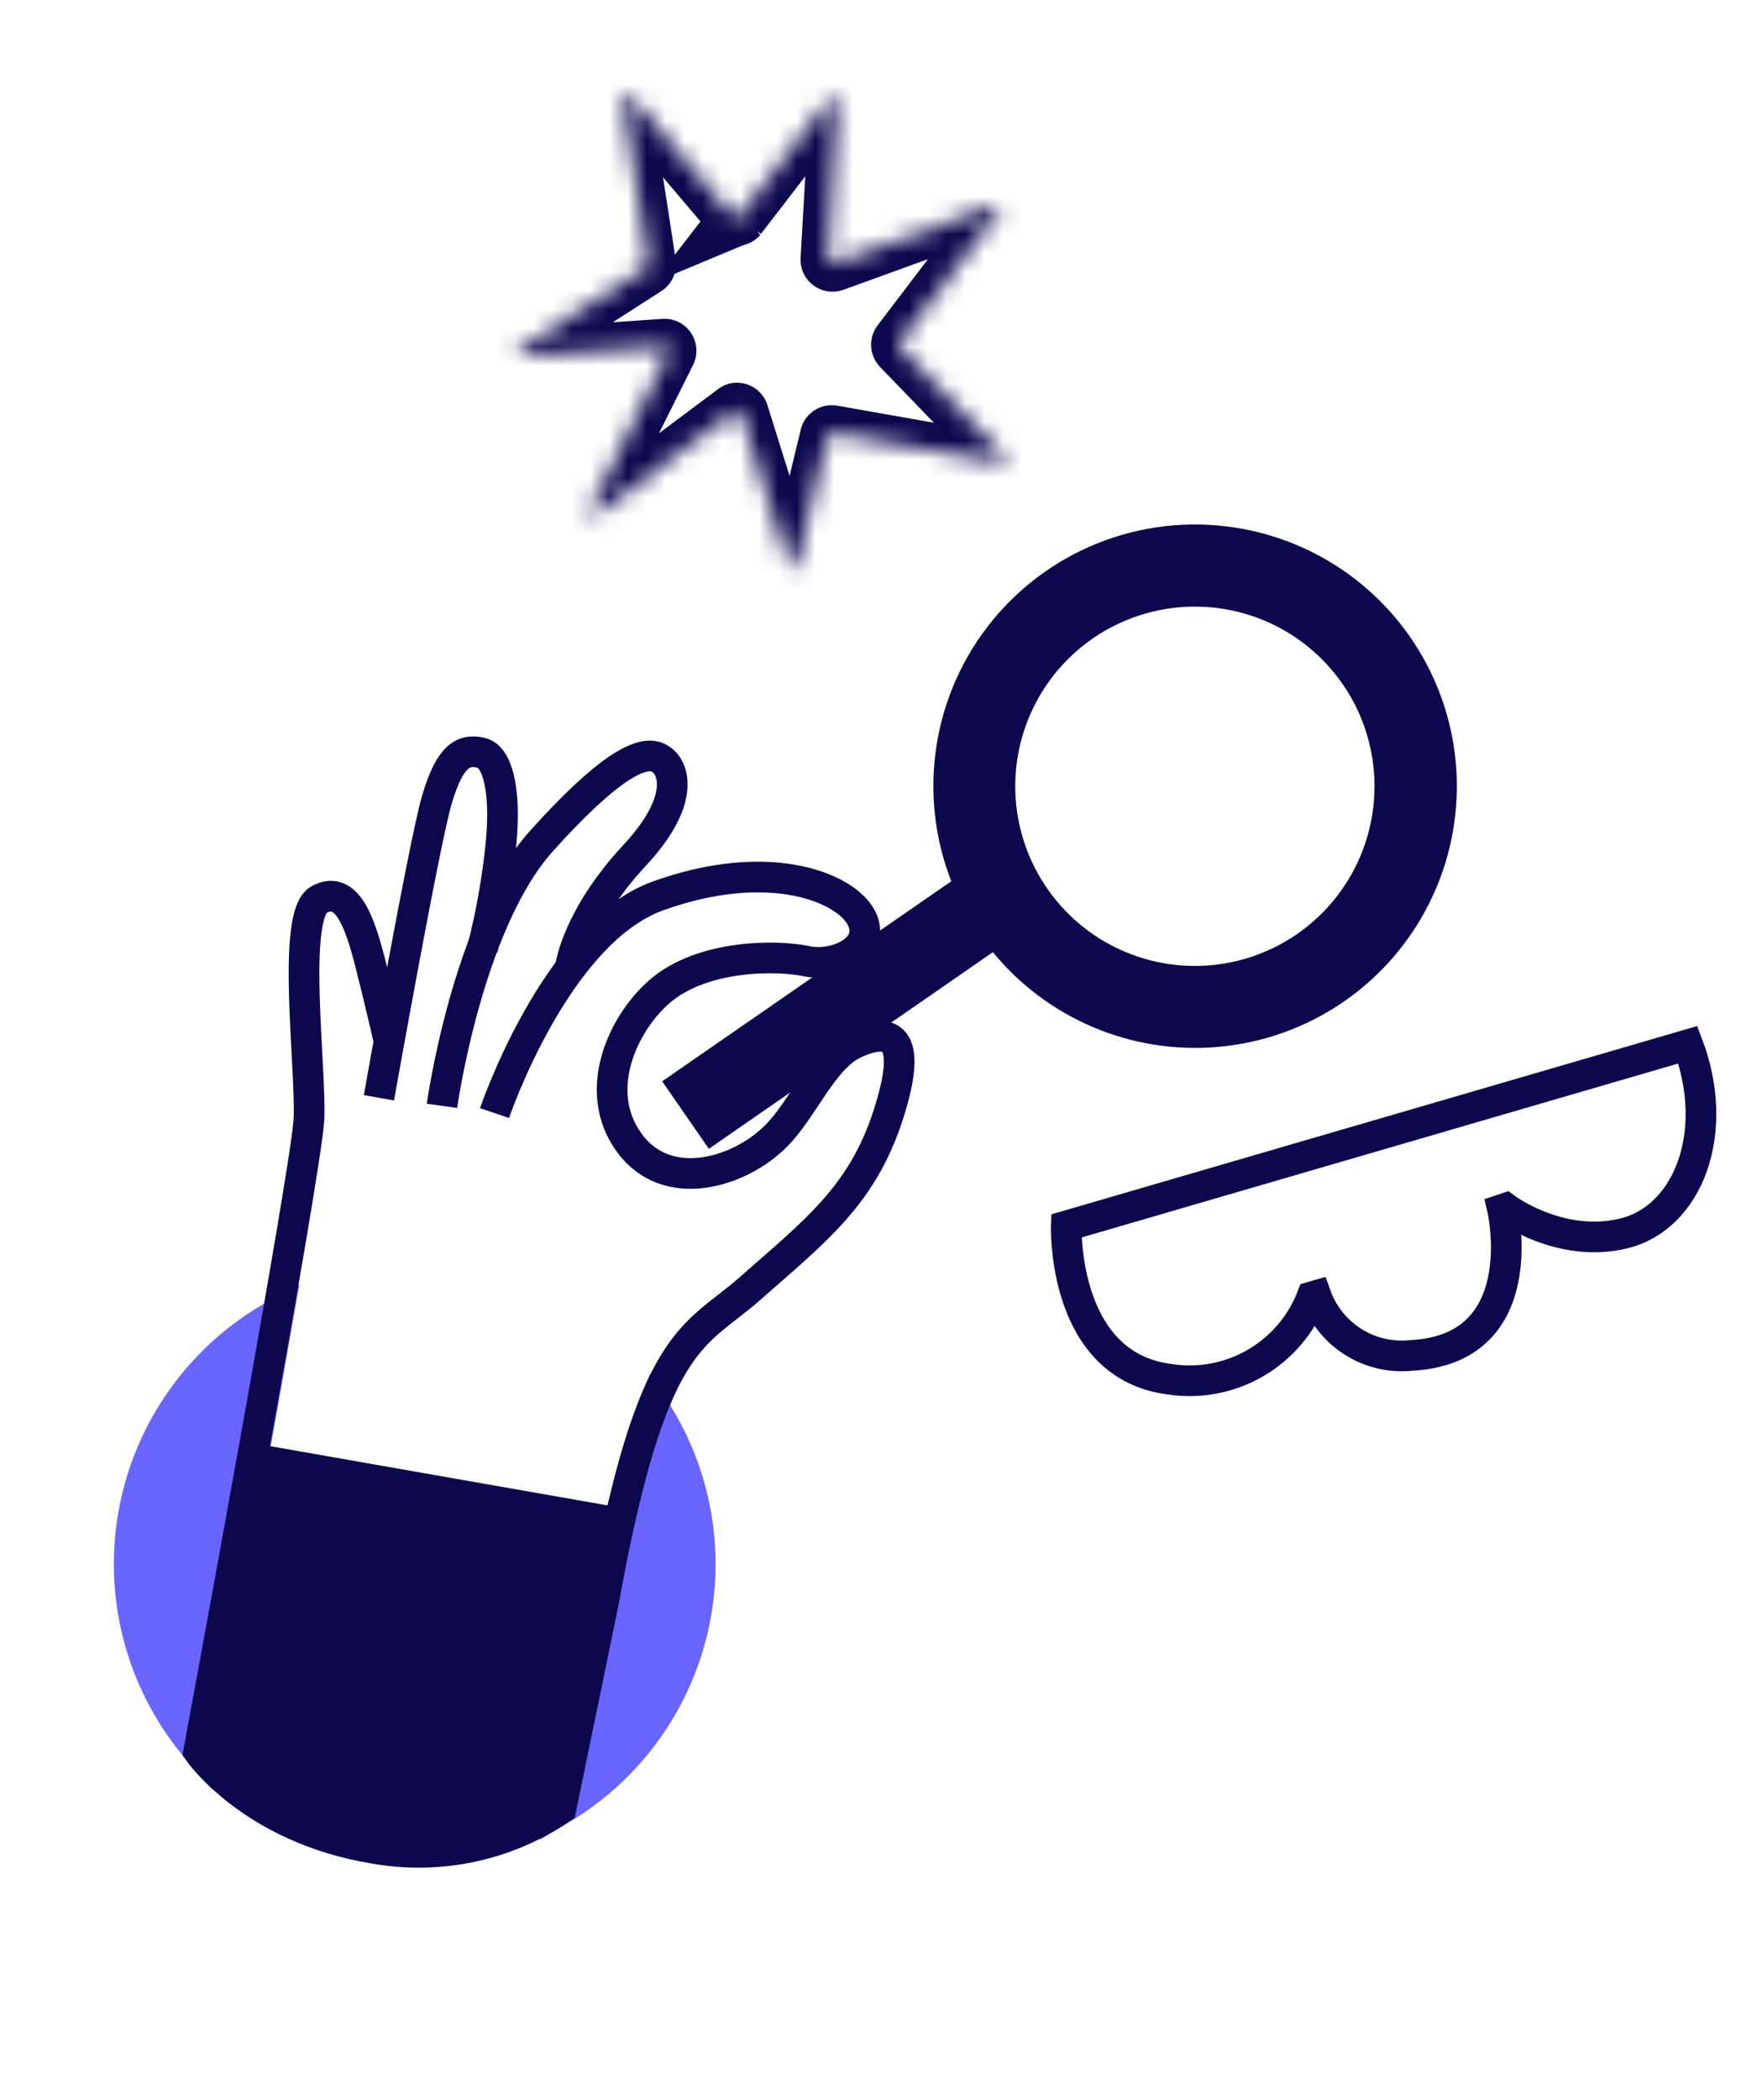 <?xml version="1.0" encoding="UTF-8"?> <svg xmlns="http://www.w3.org/2000/svg" width="94" height="112" viewBox="0 0 94 112" fill="none"><path d="M90.046 55.724L56.886 65.391C56.886 65.391 56.633 72.858 62.418 73.569C63.993 73.807 65.603 73.501 66.98 72.7C68.357 71.9 69.42 70.653 69.993 69.167L70.205 69.105C70.573 70.128 71.274 70.998 72.195 71.577C73.115 72.156 74.203 72.409 75.285 72.297C81.868 71.961 80.157 64.501 80.157 64.501L80.328 64.444C80.328 64.444 83.255 66.629 86.656 65.781C90.056 64.934 91.814 60.407 90.046 55.724Z" stroke="#0D084D" stroke-width="1.636" stroke-miterlimit="10"></path><mask id="path-2-inside-1_1675_15918" fill="white"><path d="M39.424 11.57L44.266 5.287C44.284 5.263 44.307 5.243 44.334 5.228C44.361 5.214 44.39 5.205 44.42 5.202C44.45 5.199 44.481 5.203 44.51 5.213C44.538 5.222 44.565 5.238 44.587 5.258C44.615 5.28 44.636 5.307 44.651 5.339C44.666 5.37 44.672 5.404 44.671 5.439L44.187 13.853C44.186 13.882 44.191 13.912 44.202 13.939C44.212 13.966 44.228 13.991 44.249 14.012C44.269 14.033 44.294 14.049 44.321 14.06C44.347 14.072 44.376 14.078 44.406 14.078C44.438 14.079 44.471 14.073 44.501 14.063L53.009 10.978C53.037 10.967 53.066 10.962 53.096 10.963C53.125 10.963 53.154 10.97 53.181 10.983C53.208 10.995 53.232 11.012 53.252 11.034C53.271 11.056 53.286 11.082 53.296 11.11C53.31 11.145 53.314 11.184 53.308 11.222C53.303 11.259 53.288 11.295 53.264 11.325L47.995 18.251C47.964 18.295 47.949 18.349 47.953 18.402C47.956 18.456 47.978 18.507 48.015 18.547L53.568 24.297C53.588 24.318 53.605 24.342 53.615 24.369C53.626 24.396 53.632 24.425 53.631 24.454C53.631 24.483 53.625 24.512 53.613 24.539C53.601 24.566 53.585 24.59 53.563 24.61C53.537 24.635 53.505 24.653 53.47 24.664C53.436 24.675 53.399 24.678 53.363 24.674L44.414 23.096C44.357 23.085 44.298 23.096 44.249 23.128C44.201 23.16 44.167 23.21 44.156 23.266L42.495 30.128C42.482 30.185 42.447 30.236 42.397 30.268C42.348 30.3 42.287 30.312 42.229 30.299C42.189 30.29 42.152 30.271 42.122 30.243C42.092 30.215 42.071 30.179 42.059 30.14L39.536 22.072C39.531 22.043 39.519 22.016 39.503 21.991C39.486 21.967 39.465 21.946 39.441 21.93C39.416 21.913 39.389 21.902 39.36 21.896C39.331 21.89 39.301 21.89 39.272 21.896C39.245 21.905 39.219 21.919 39.198 21.939L31.817 27.451C31.793 27.47 31.767 27.483 31.738 27.491C31.709 27.499 31.68 27.501 31.65 27.497C31.621 27.494 31.593 27.484 31.567 27.47C31.541 27.455 31.519 27.436 31.501 27.412C31.473 27.378 31.456 27.337 31.452 27.293C31.449 27.25 31.458 27.206 31.479 27.168L35.648 18.812C35.675 18.759 35.68 18.698 35.663 18.641C35.646 18.584 35.607 18.536 35.555 18.507C35.517 18.488 35.474 18.48 35.432 18.484L27.903 19.003C27.844 19.014 27.784 19.001 27.735 18.968C27.686 18.935 27.651 18.885 27.638 18.827C27.633 18.783 27.641 18.739 27.661 18.699C27.681 18.66 27.713 18.628 27.752 18.607L34.479 14.284C34.517 14.261 34.547 14.227 34.566 14.187C34.584 14.146 34.591 14.101 34.584 14.057L33.233 5.297C33.227 5.235 33.245 5.174 33.283 5.126C33.321 5.077 33.377 5.046 33.438 5.038C33.474 5.034 33.51 5.039 33.544 5.053C33.577 5.066 33.607 5.087 33.631 5.114L39.095 11.561C39.116 11.586 39.143 11.606 39.173 11.62C39.203 11.634 39.235 11.641 39.268 11.641C39.301 11.641 39.334 11.634 39.364 11.621C39.394 11.607 39.421 11.587 39.443 11.562L39.424 11.57Z"></path></mask><path d="M39.424 11.57L38.252 10.667L34.85 15.082L39.994 12.935L39.424 11.57ZM44.266 5.287L45.437 6.19L45.443 6.184L44.266 5.287ZM44.587 5.258L43.59 6.351L43.631 6.388L43.674 6.422L44.587 5.258ZM44.671 5.439L46.148 5.524L46.149 5.51L46.15 5.496L44.671 5.439ZM44.187 13.853L42.71 13.768L42.708 13.792L42.708 13.815L44.187 13.853ZM44.406 14.078L44.435 12.599L44.421 12.598L44.407 12.598L44.406 14.078ZM44.501 14.063L44.989 15.459L44.997 15.457L45.006 15.454L44.501 14.063ZM53.009 10.978L53.514 12.369L53.532 12.362L53.551 12.354L53.009 10.978ZM53.296 11.11L51.899 11.595L51.905 11.614L51.912 11.632L53.296 11.11ZM53.264 11.325L52.09 10.426L52.087 10.43L53.264 11.325ZM47.995 18.251L46.818 17.355L46.802 17.376L46.787 17.398L47.995 18.251ZM48.015 18.547L46.932 19.554L46.941 19.565L46.951 19.575L48.015 18.547ZM53.568 24.297L52.504 25.325L52.511 25.332L52.518 25.339L53.568 24.297ZM53.563 24.61L54.572 25.693L54.578 25.687L54.584 25.681L53.563 24.61ZM53.363 24.674L53.106 26.131L53.137 26.136L53.168 26.14L53.363 24.674ZM44.414 23.096L44.119 24.546L44.138 24.55L44.157 24.553L44.414 23.096ZM44.156 23.266L45.593 23.614L45.599 23.59L45.604 23.566L44.156 23.266ZM42.495 30.128L41.057 29.779L41.053 29.796L41.049 29.812L42.495 30.128ZM42.229 30.299L41.905 31.743L41.914 31.745L41.924 31.747L42.229 30.299ZM42.059 30.14L43.478 29.722L43.475 29.71L43.471 29.698L42.059 30.14ZM39.536 22.072L38.086 22.363L38.101 22.439L38.124 22.514L39.536 22.072ZM39.441 21.93L40.261 20.698L39.441 21.93ZM39.272 21.896L38.981 20.446L38.902 20.462L38.825 20.486L39.272 21.896ZM39.198 21.939L40.083 23.124L40.137 23.084L40.187 23.038L39.198 21.939ZM31.817 27.451L30.931 26.266L30.918 26.276L30.904 26.287L31.817 27.451ZM31.501 27.412L32.67 26.506L32.66 26.493L32.649 26.48L31.501 27.412ZM31.479 27.168L32.772 27.887L32.788 27.858L32.803 27.828L31.479 27.168ZM35.648 18.812L34.33 18.14L34.324 18.152L35.648 18.812ZM35.555 18.507L36.276 17.215L36.252 17.202L36.228 17.189L35.555 18.507ZM35.432 18.484L35.534 19.96L35.562 19.958L35.59 19.955L35.432 18.484ZM27.903 19.003L27.801 17.527L27.723 17.533L27.645 17.546L27.903 19.003ZM27.735 18.968L28.555 17.737L27.735 18.968ZM27.638 18.827L26.17 19.011L26.179 19.082L26.195 19.152L27.638 18.827ZM27.752 18.607L28.451 19.911L28.503 19.883L28.552 19.852L27.752 18.607ZM34.479 14.284L33.707 13.022L33.693 13.03L33.679 13.039L34.479 14.284ZM34.584 14.057L33.121 14.283L33.122 14.287L34.584 14.057ZM33.233 5.297L31.762 5.452L31.766 5.487L31.771 5.522L33.233 5.297ZM33.438 5.038L33.283 3.567L33.268 3.568L33.254 3.57L33.438 5.038ZM33.631 5.114L34.76 4.158L34.753 4.15L34.747 4.143L33.631 5.114ZM39.095 11.561L37.966 12.518L37.972 12.525L39.095 11.561ZM39.443 11.562L40.557 12.535L38.873 10.197L39.443 11.562ZM40.596 12.473L45.437 6.19L43.094 4.384L38.252 10.667L40.596 12.473ZM45.443 6.184C45.336 6.324 45.202 6.439 45.05 6.523L43.618 3.934C43.413 4.047 43.232 4.202 43.089 4.391L45.443 6.184ZM45.05 6.523C44.898 6.607 44.73 6.659 44.553 6.675L44.287 3.728C44.05 3.75 43.822 3.821 43.618 3.934L45.05 6.523ZM44.553 6.675C44.378 6.691 44.202 6.67 44.037 6.615L44.982 3.811C44.76 3.735 44.523 3.707 44.287 3.728L44.553 6.675ZM44.037 6.615C43.871 6.559 43.719 6.469 43.59 6.351L45.585 4.166C45.411 4.007 45.206 3.886 44.982 3.811L44.037 6.615ZM43.674 6.422C43.518 6.3 43.392 6.142 43.308 5.96L45.994 4.717C45.881 4.473 45.712 4.26 45.501 4.095L43.674 6.422ZM43.308 5.96C43.225 5.779 43.185 5.581 43.193 5.382L46.15 5.496C46.16 5.228 46.106 4.961 45.994 4.717L43.308 5.96ZM43.194 5.354L42.71 13.768L45.664 13.938L46.148 5.524L43.194 5.354ZM42.708 13.815C42.702 14.042 42.742 14.268 42.824 14.478L45.579 13.399C45.641 13.555 45.67 13.723 45.666 13.891L42.708 13.815ZM42.824 14.478C42.907 14.689 43.031 14.882 43.189 15.044L45.309 12.979C45.426 13.1 45.518 13.242 45.579 13.399L42.824 14.478ZM43.189 15.044C43.347 15.206 43.536 15.335 43.745 15.424L44.896 12.698C45.051 12.763 45.191 12.859 45.309 12.979L43.189 15.044ZM43.745 15.424C43.951 15.511 44.176 15.557 44.405 15.557L44.407 12.598C44.577 12.598 44.743 12.633 44.896 12.698L43.745 15.424ZM44.376 15.557C44.586 15.561 44.793 15.528 44.989 15.459L44.014 12.666C44.148 12.619 44.291 12.596 44.435 12.599L44.376 15.557ZM45.006 15.454L53.514 12.369L52.505 9.587L43.997 12.672L45.006 15.454ZM53.551 12.354C53.392 12.417 53.223 12.446 53.054 12.442L53.137 9.484C52.909 9.477 52.681 9.517 52.467 9.601L53.551 12.354ZM53.054 12.442C52.883 12.437 52.716 12.398 52.563 12.327L53.799 9.638C53.592 9.543 53.367 9.49 53.137 9.484L53.054 12.442ZM52.563 12.327C52.41 12.257 52.271 12.156 52.156 12.029L54.347 10.04C54.192 9.869 54.005 9.733 53.799 9.638L52.563 12.327ZM52.156 12.029C52.041 11.902 51.954 11.755 51.899 11.595L54.694 10.624C54.619 10.409 54.501 10.21 54.347 10.04L52.156 12.029ZM51.912 11.632C51.838 11.435 51.813 11.22 51.845 11.006L54.772 11.437C54.815 11.149 54.782 10.856 54.681 10.588L51.912 11.632ZM51.845 11.006C51.876 10.795 51.96 10.595 52.09 10.426L54.439 12.225C54.615 11.995 54.73 11.724 54.772 11.437L51.845 11.006ZM52.087 10.43L46.818 17.355L49.173 19.147L54.442 12.221L52.087 10.43ZM46.787 17.398C46.56 17.718 46.45 18.108 46.477 18.502L49.429 18.303C49.448 18.589 49.368 18.872 49.204 19.104L46.787 17.398ZM46.477 18.502C46.503 18.894 46.663 19.266 46.932 19.554L49.099 17.54C49.294 17.749 49.41 18.019 49.429 18.303L46.477 18.502ZM46.951 19.575L52.504 25.325L54.632 23.269L49.079 17.519L46.951 19.575ZM52.518 25.339C52.401 25.221 52.307 25.08 52.244 24.923L54.987 23.815C54.902 23.604 54.776 23.414 54.618 23.255L52.518 25.339ZM52.244 24.923C52.18 24.766 52.15 24.599 52.152 24.434L55.111 24.475C55.114 24.251 55.073 24.026 54.987 23.815L52.244 24.923ZM52.152 24.434C52.154 24.267 52.19 24.101 52.257 23.947L54.969 25.131C55.06 24.923 55.108 24.7 55.111 24.475L52.152 24.434ZM52.257 23.947C52.324 23.793 52.421 23.654 52.543 23.539L54.584 25.681C54.748 25.525 54.879 25.338 54.969 25.131L52.257 23.947ZM52.555 23.527C52.689 23.402 52.848 23.31 53.021 23.255L53.92 26.074C54.162 25.997 54.385 25.867 54.572 25.693L52.555 23.527ZM53.021 23.255C53.193 23.2 53.377 23.183 53.558 23.207L53.168 26.14C53.422 26.174 53.678 26.151 53.92 26.074L53.021 23.255ZM53.62 23.217L44.67 21.639L44.157 24.553L53.106 26.131L53.62 23.217ZM44.708 21.646C44.268 21.557 43.81 21.645 43.435 21.893L45.064 24.363C44.785 24.547 44.445 24.612 44.119 24.546L44.708 21.646ZM43.435 21.893C43.058 22.141 42.798 22.528 42.707 22.966L45.604 23.566C45.537 23.891 45.344 24.178 45.064 24.363L43.435 21.893ZM42.718 22.918L41.057 29.779L43.933 30.476L45.593 23.614L42.718 22.918ZM41.049 29.812C41.12 29.488 41.316 29.205 41.594 29.026L43.201 31.511C43.578 31.267 43.844 30.883 43.94 30.443L41.049 29.812ZM41.594 29.026C41.871 28.846 42.209 28.783 42.535 28.852L41.924 31.747C42.365 31.84 42.824 31.754 43.201 31.511L41.594 29.026ZM42.553 28.856C42.77 28.904 42.971 29.01 43.134 29.163L41.111 31.323C41.334 31.532 41.608 31.676 41.905 31.743L42.553 28.856ZM43.134 29.163C43.296 29.315 43.415 29.508 43.478 29.722L40.64 30.558C40.726 30.85 40.889 31.114 41.111 31.323L43.134 29.163ZM43.471 29.698L40.949 21.631L38.124 22.514L40.647 30.581L43.471 29.698ZM40.987 21.782C40.943 21.561 40.856 21.352 40.732 21.168L38.274 22.815C38.183 22.679 38.118 22.526 38.086 22.363L40.987 21.782ZM40.732 21.168C40.607 20.982 40.447 20.822 40.261 20.698L38.621 23.161C38.483 23.069 38.365 22.952 38.274 22.815L40.732 21.168ZM40.261 20.698C40.074 20.574 39.865 20.488 39.646 20.445L39.074 23.348C38.912 23.316 38.758 23.252 38.621 23.161L40.261 20.698ZM39.646 20.445C39.427 20.401 39.201 20.401 38.981 20.446L39.563 23.347C39.401 23.379 39.234 23.379 39.074 23.348L39.646 20.445ZM38.825 20.486C38.598 20.558 38.387 20.678 38.208 20.839L40.187 23.038C40.051 23.161 39.891 23.252 39.718 23.307L38.825 20.486ZM38.312 20.753L30.931 26.266L32.702 28.637L40.083 23.124L38.312 20.753ZM30.904 26.287C31.036 26.183 31.185 26.109 31.343 26.065L32.133 28.917C32.348 28.857 32.55 28.756 32.729 28.616L30.904 26.287ZM31.343 26.065C31.502 26.021 31.668 26.009 31.833 26.029L31.468 28.966C31.691 28.993 31.917 28.977 32.133 28.917L31.343 26.065ZM31.833 26.029C31.998 26.05 32.156 26.103 32.299 26.184L30.835 28.755C31.029 28.866 31.244 28.938 31.468 28.966L31.833 26.029ZM32.299 26.184C32.443 26.266 32.569 26.375 32.67 26.506L30.331 28.318C30.468 28.495 30.64 28.644 30.835 28.755L32.299 26.184ZM32.649 26.48C32.808 26.675 32.904 26.913 32.926 27.164L29.979 27.422C30.008 27.76 30.138 28.081 30.352 28.345L32.649 26.48ZM32.926 27.164C32.948 27.414 32.895 27.666 32.772 27.887L30.186 26.449C30.021 26.746 29.949 27.085 29.979 27.422L32.926 27.164ZM32.803 27.828L36.972 19.473L34.324 18.152L30.155 26.507L32.803 27.828ZM36.966 19.484C37.168 19.088 37.207 18.631 37.079 18.21L34.248 19.071C34.154 18.764 34.182 18.43 34.33 18.14L36.966 19.484ZM37.079 18.21C36.95 17.788 36.663 17.431 36.276 17.215L34.834 19.799C34.551 19.641 34.342 19.38 34.248 19.071L37.079 18.21ZM36.228 17.189C35.933 17.038 35.601 16.978 35.274 17.013L35.59 19.955C35.348 19.981 35.102 19.936 34.882 19.824L36.228 17.189ZM35.33 17.008L27.801 17.527L28.004 20.479L35.534 19.96L35.33 17.008ZM27.645 17.546C27.962 17.49 28.288 17.559 28.555 17.737L26.915 20.2C27.281 20.443 27.727 20.537 28.16 20.46L27.645 17.546ZM28.555 17.737C28.823 17.915 29.011 18.189 29.082 18.503L26.195 19.152C26.291 19.581 26.549 19.956 26.915 20.2L28.555 17.737ZM29.106 18.643C29.138 18.896 29.092 19.152 28.975 19.378L26.346 18.02C26.189 18.325 26.127 18.67 26.17 19.011L29.106 18.643ZM28.975 19.378C28.859 19.603 28.677 19.789 28.451 19.911L27.052 17.303C26.749 17.466 26.503 17.717 26.346 18.02L28.975 19.378ZM28.552 19.852L35.279 15.528L33.679 13.039L26.952 17.362L28.552 19.852ZM35.251 15.546C35.539 15.37 35.767 15.113 35.909 14.807L33.223 13.566C33.327 13.341 33.495 13.151 33.707 13.022L35.251 15.546ZM35.909 14.807C36.05 14.501 36.097 14.16 36.045 13.828L33.122 14.287C33.084 14.043 33.118 13.791 33.223 13.566L35.909 14.807ZM36.046 13.832L34.696 5.071L31.771 5.522L33.122 14.283L36.046 13.832ZM34.705 5.142C34.739 5.466 34.644 5.791 34.442 6.045L32.124 4.206C31.846 4.557 31.715 5.004 31.762 5.452L34.705 5.142ZM34.442 6.045C34.24 6.3 33.946 6.466 33.622 6.506L33.254 3.57C32.808 3.626 32.403 3.855 32.124 4.206L34.442 6.045ZM33.594 6.51C33.394 6.531 33.191 6.503 33.003 6.429L34.085 3.676C33.83 3.575 33.555 3.538 33.283 3.567L33.594 6.51ZM33.003 6.429C32.815 6.356 32.648 6.238 32.515 6.086L34.747 4.143C34.567 3.936 34.34 3.776 34.085 3.676L33.003 6.429ZM32.502 6.071L37.966 12.518L40.223 10.605L34.76 4.158L32.502 6.071ZM37.972 12.525C38.132 12.711 38.33 12.861 38.553 12.963L39.793 10.277C39.956 10.352 40.1 10.461 40.217 10.597L37.972 12.525ZM38.553 12.963C38.775 13.066 39.017 13.12 39.263 13.121L39.274 10.162C39.453 10.162 39.63 10.202 39.793 10.277L38.553 12.963ZM39.263 13.121C39.508 13.122 39.75 13.07 39.974 12.969L38.754 10.273C38.917 10.199 39.095 10.161 39.274 10.162L39.263 13.121ZM39.974 12.969C40.197 12.868 40.396 12.72 40.557 12.535L38.328 10.59C38.446 10.455 38.591 10.347 38.754 10.273L39.974 12.969ZM38.873 10.197L38.854 10.205L39.994 12.935L40.012 12.928L38.873 10.197Z" fill="#0D084D" mask="url(#path-2-inside-1_1675_15918)"></path><path d="M34.855 75.073C34 77.273 33.129 80.483 32.234 85.458L29.965 96.479C31.724 95.424 33.252 94.025 34.456 92.365C35.661 90.705 36.518 88.818 36.975 86.819C37.431 84.819 37.479 82.748 37.115 80.729C36.751 78.711 35.982 76.787 34.855 75.073Z" fill="#6865FF" stroke="#6865FF" stroke-width="1.636" stroke-miterlimit="10"></path><path d="M14.873 70.033C12.865 71.119 11.127 72.643 9.787 74.492C8.448 76.34 7.541 78.467 7.135 80.713C6.729 82.96 6.833 85.269 7.44 87.47C8.047 89.671 9.141 91.707 10.642 93.428C10.646 93.371 13.141 79.958 14.873 70.033Z" fill="#6865FF" stroke="#6865FF" stroke-width="1.636" stroke-miterlimit="10"></path><path d="M66.25 28.201C63.806 27.756 61.288 27.97 58.956 28.823C56.623 29.676 54.56 31.136 52.98 33.052C51.4 34.969 50.361 37.272 49.968 39.725C49.576 42.178 49.846 44.69 50.75 47.004L35.326 57.675L37.816 61.276L52.969 50.787C54.394 52.525 56.218 53.893 58.286 54.775C60.353 55.657 62.603 56.026 64.844 55.852C67.085 55.678 69.251 54.965 71.158 53.774C73.064 52.583 74.655 50.949 75.794 49.011C76.934 47.074 77.588 44.89 77.702 42.645C77.817 40.4 77.387 38.16 76.45 36.117C75.512 34.074 74.096 32.287 72.32 30.909C70.544 29.531 68.462 28.602 66.25 28.201ZM62.032 51.367C60.167 51.028 58.444 50.144 57.082 48.825C55.72 47.508 54.779 45.815 54.379 43.963C53.978 42.11 54.136 40.18 54.833 38.417C55.529 36.655 56.733 35.138 58.291 34.059C59.85 32.98 61.693 32.388 63.588 32.357C65.483 32.326 67.345 32.857 68.938 33.884C70.531 34.911 71.784 36.388 72.538 38.127C73.292 39.866 73.513 41.789 73.173 43.654C72.718 46.154 71.289 48.371 69.2 49.818C67.11 51.264 64.532 51.821 62.032 51.367Z" fill="#0D084D"></path><path d="M20.215 58.554C20.215 58.554 22.6 45.152 23.281 42.749C24.002 40.215 24.78 39.936 25.686 40.159C26.483 40.346 27.024 41.978 26.724 45.045C26.534 46.927 26.202 48.791 25.731 50.623" stroke="#0D084D" stroke-width="1.636" stroke-miterlimit="10"></path><path d="M23.578 58.984C23.578 58.984 24.927 49.274 28.877 44.87C32.278 41.08 34.239 39.904 35.168 40.447C36.009 40.898 36.579 42.711 33.854 45.624C30.819 48.897 30.453 51.487 30.453 51.487" stroke="#0D084D" stroke-width="1.636" stroke-miterlimit="10"></path><path d="M26.383 59.37C26.383 59.37 29.637 49.748 35.113 47.782C41.027 45.657 45.113 47.328 45.953 48.959C46.794 50.59 44.574 51.601 43.023 51.268C41.472 50.935 37.444 50.897 35.158 52.911C33.205 54.625 31.556 58.214 33.581 60.97C35.606 63.725 39.44 62.525 41.343 60.65C42.861 59.178 43.873 56.41 45.647 55.626C47.421 54.84 48.794 55.087 47.394 59.442C45.995 63.798 43.474 65.673 39.933 68.797C37.012 71.351 34.748 71.252 32.196 85.448L29.924 96.474C27.009 98.449 23.438 99.209 19.971 98.591C13.433 97.53 10.599 93.425 10.599 93.425C10.599 93.425 16.349 62.436 16.481 59.709C16.613 56.981 15.52 48.807 17.022 47.981C18.524 47.155 19.218 49.299 19.722 51.251C20.226 53.204 20.722 55.389 20.722 55.389" stroke="#0D084D" stroke-width="1.636" stroke-miterlimit="10"></path><path d="M13.632 76.999L33.36 80.462L29.962 96.485C29.962 96.485 25.343 99.301 20.836 98.712C16.943 98.139 13.354 96.283 10.637 93.437L13.632 76.999Z" fill="#0D084D"></path></svg> 